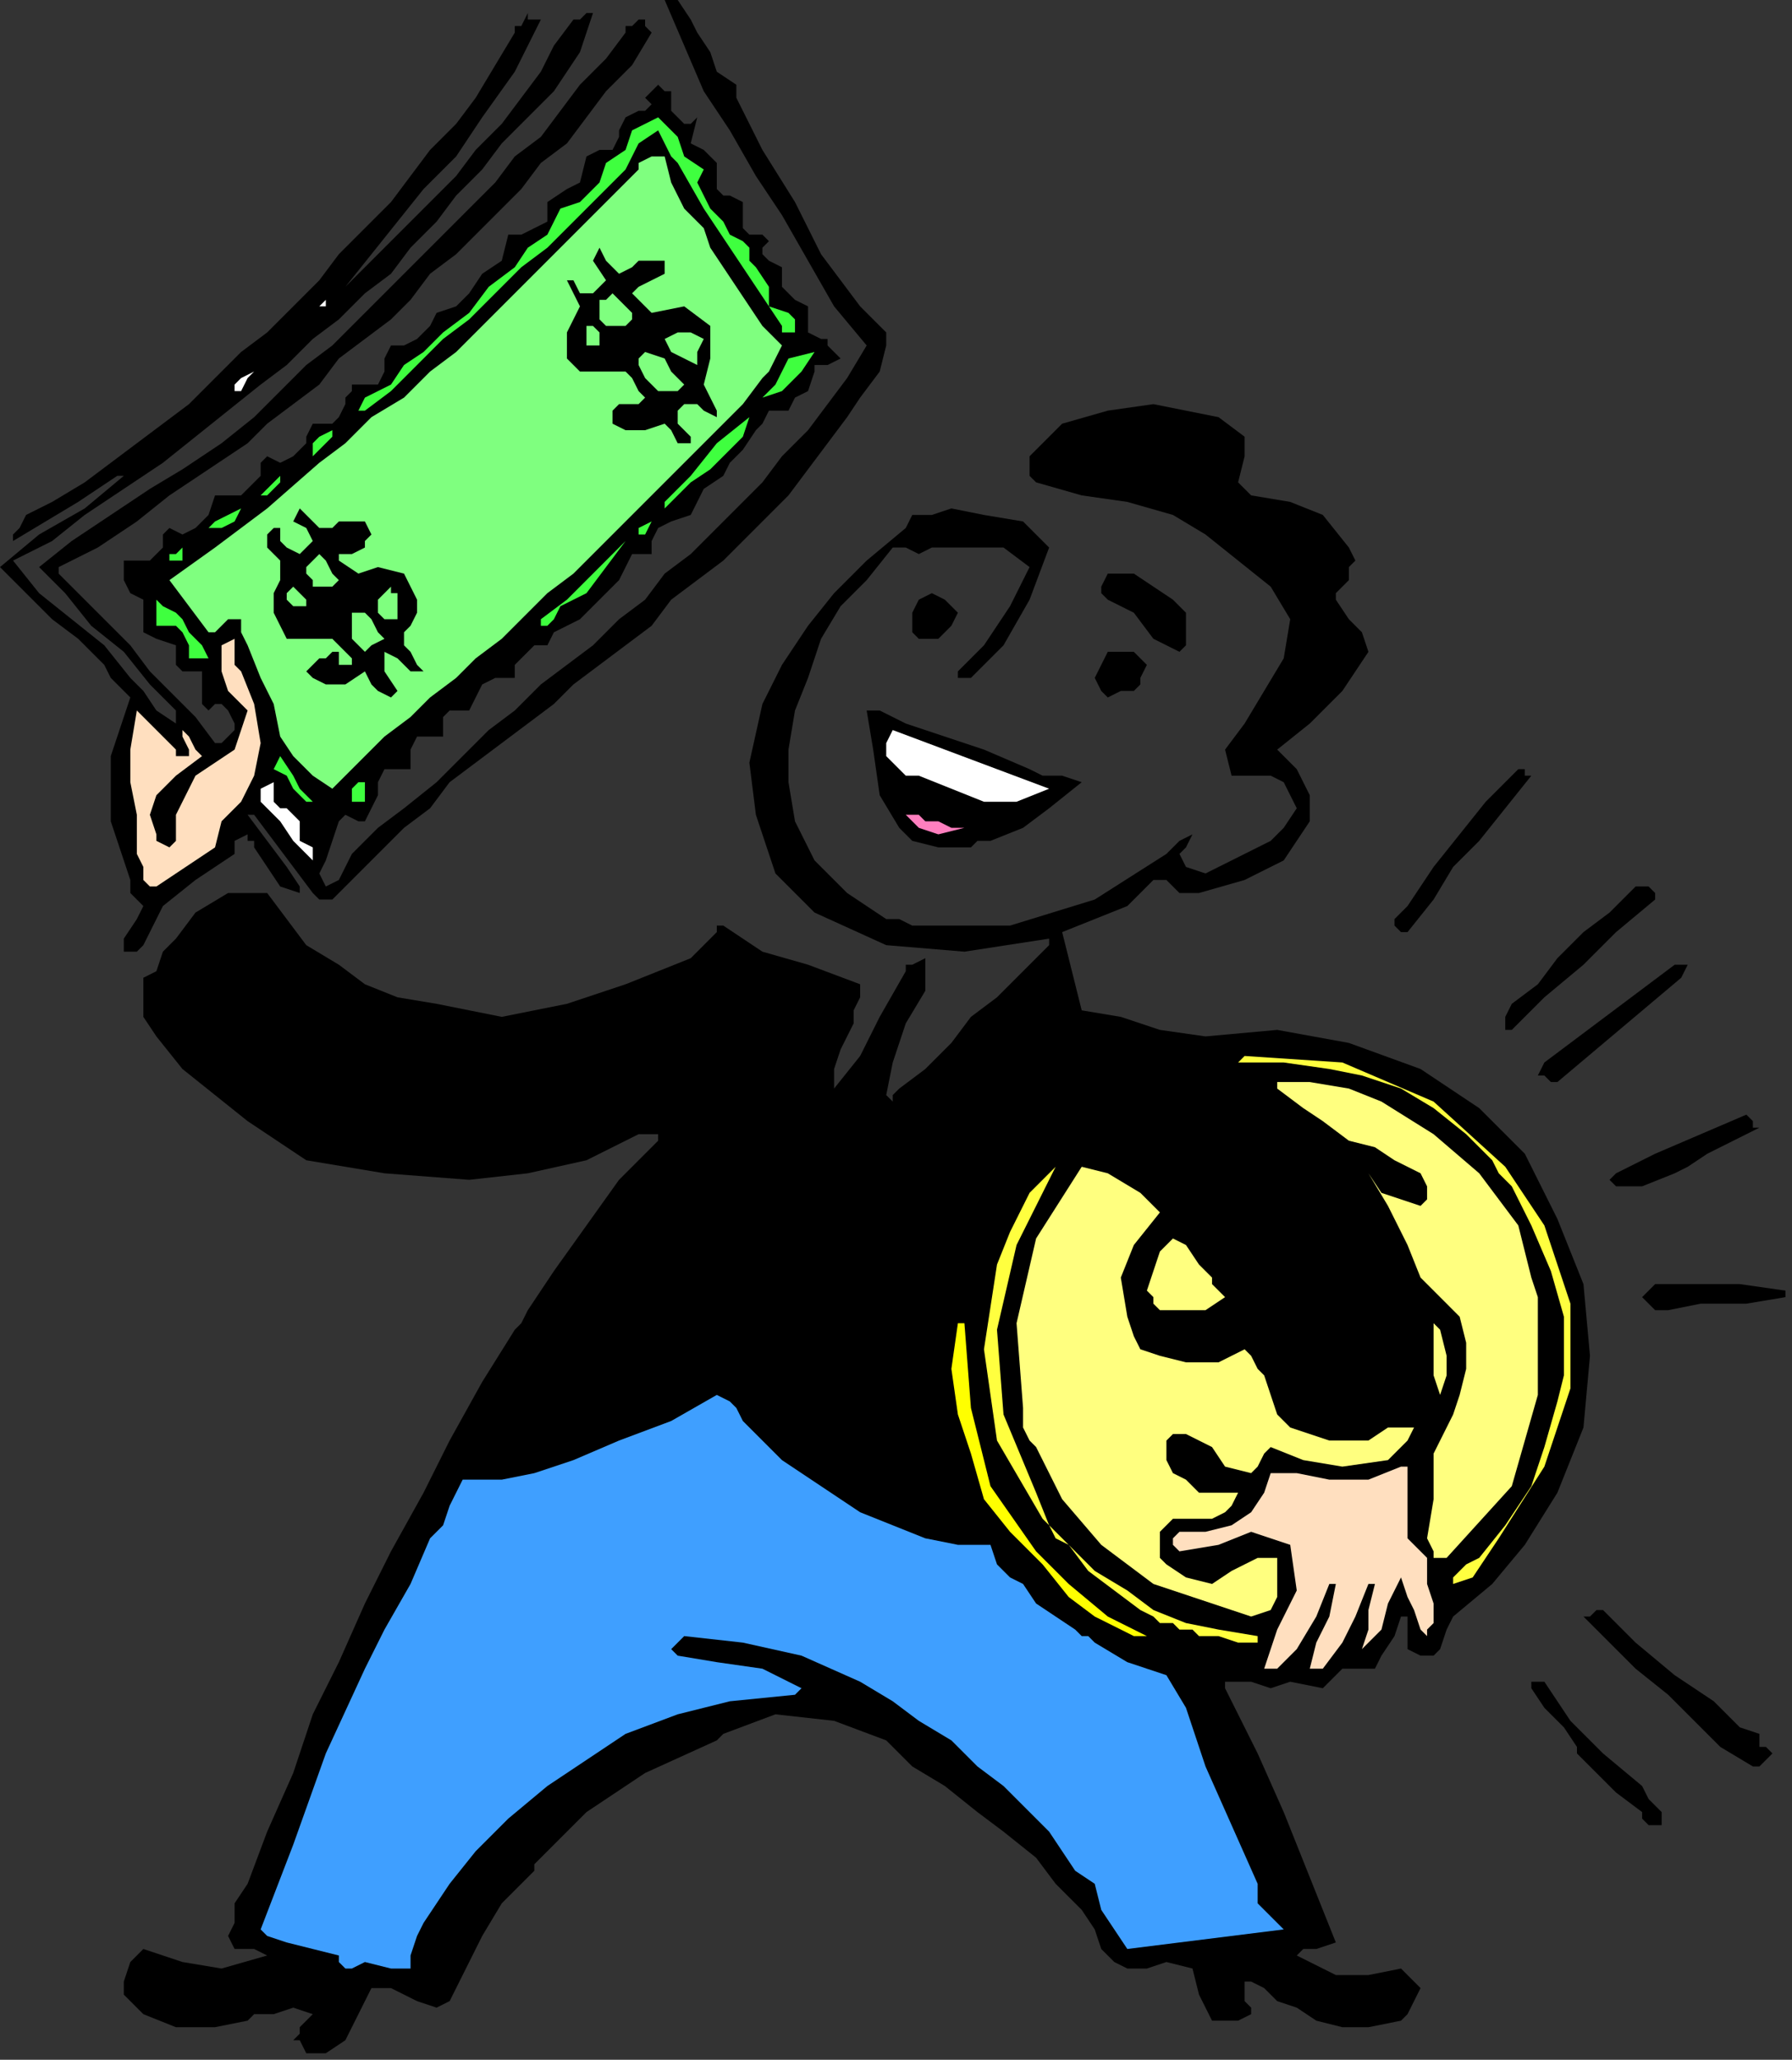 <?xml version="1.0" encoding="UTF-8" standalone="no"?>
<svg
   xmlns:dc="http://purl.org/dc/elements/1.1/"
   xmlns:cc="http://creativecommons.org/ns#"
   xmlns:rdf="http://www.w3.org/1999/02/22-rdf-syntax-ns#"
   xmlns:svg="http://www.w3.org/2000/svg"
   xmlns="http://www.w3.org/2000/svg"
   xmlns:sodipodi="http://sodipodi.sourceforge.net/DTD/sodipodi-0.dtd"
   xmlns:inkscape="http://www.inkscape.org/namespaces/inkscape"
   version="1.0"
   width="46.567mm"
   height="53.509mm"
   id="svg107"
   sodipodi:docname="PESSG143.WMF">
  <rect width="100%" height="100%" fill="#333333" stroke="none"/>
  <sodipodi:namedview
     pagecolor="#ffffff"
     bordercolor="#666666"
     borderopacity="1"
     objecttolerance="10"
     gridtolerance="10"
     guidetolerance="10"
     inkscape:pageopacity="0"
     inkscape:pageshadow="2"
     inkscape:window-width="640"
     inkscape:window-height="480"
     id="namedview109" />
  <defs
     id="defs3">
    <pattern
       id="WMFhbasepattern"
       patternUnits="userSpaceOnUse"
       width="6"
       height="6"
       x="0"
       y="0" />
  </defs>
  <path
     style="fill:#000000;fill-rule:evenodd;fill-opacity:1;stroke:none;"
     d="  M 68.48,3.2   L 69.76,5.12   L 70.4,7.04   L 72.32,8.32   L 72.32,8.32   L 72.32,9.6   L 74.88,14.72   L 78.08,19.84   L 80.64,24.96   L 84.48,30.08   L 84.48,30.08   L 85.76,31.36   L 87.04,32.64   L 87.04,33.92   L 87.04,33.92   L 86.4,36.48   L 84.48,39.04   L 83.2,40.96   L 83.2,40.96   L 81.28,43.52   L 79.36,46.08   L 77.44,48.64   L 75.52,50.56   L 72.96,53.12   L 71.04,55.04   L 68.48,56.96   L 65.92,58.88   L 64,61.44   L 61.44,63.36   L 58.88,65.28   L 56.32,67.2   L 54.4,69.12   L 51.84,71.04   L 49.28,72.96   L 46.72,74.88   L 44.16,76.8   L 42.24,79.36   L 39.68,81.28   L 37.76,83.2   L 35.2,85.76   L 33.28,87.68   L 33.28,87.68   L 32.64,88.32   L 31.36,88.32   L 30.72,87.68   L 30.72,87.68   L 28.8,85.12   L 26.88,82.56   L 24.96,80   L 24.96,80   L 24.96,80   L 24.32,80   L 24.32,80   L 24.32,80   L 26.24,82.56   L 28.16,85.12   L 29.44,87.04   L 29.44,87.04   L 29.44,87.68   L 27.52,87.04   L 26.24,85.12   L 24.96,83.2   L 24.96,83.2   L 24.96,82.56   L 24.32,82.56   L 24.32,81.92   L 24.32,81.92   L 23.04,82.56   L 23.04,83.2   L 23.04,83.84   L 23.04,83.84   L 19.2,86.4   L 16,88.96   L 14.08,92.8   L 14.08,92.8   L 13.44,93.44   L 12.8,93.44   L 12.16,93.44   L 12.16,93.44   L 12.16,92.16   L 13.44,90.24   L 14.08,88.96   L 14.08,88.96   L 13.44,88.32   L 12.8,87.68   L 12.8,86.4   L 12.8,86.4   L 10.88,80.64   L 10.88,74.24   L 12.8,68.48   L 12.8,68.48   L 12.16,67.84   L 10.88,66.56   L 10.24,65.28   L 10.24,65.28   L 7.68,62.72   L 5.12,60.8   L 2.56,58.24   L 0,55.68   L 0,55.68   L 3.84,52.48   L 8.32,49.92   L 12.16,46.72   L 12.16,46.72   L 11.52,46.72   L 7.68,49.28   L 4.48,51.2   L 1.28,53.12   L 1.28,53.12   L 1.28,52.48   L 1.92,51.84   L 2.56,50.56   L 2.56,50.56   L 5.12,49.28   L 8.32,47.36   L 10.88,45.44   L 13.44,43.52   L 16,41.6   L 18.56,39.68   L 21.12,37.12   L 23.68,34.56   L 26.24,32.64   L 28.8,30.08   L 31.36,27.52   L 33.28,24.96   L 35.84,22.4   L 38.4,19.84   L 40.32,17.28   L 42.24,14.72   L 44.8,12.16   L 44.8,12.16   L 46.72,9.6   L 48.64,6.4   L 50.56,3.2   L 50.56,3.2   L 50.56,2.56   L 51.2,2.56   L 51.84,1.28   L 51.84,1.28   L 51.84,1.92   L 52.48,1.92   L 53.12,1.92   L 53.12,1.92   L 50.56,7.04   L 47.36,11.52   L 44.8,15.36   L 44.8,15.36   L 41.6,18.56   L 39.04,21.76   L 36.48,24.96   L 33.92,28.16   L 33.92,28.16   L 33.92,28.16   L 35.84,26.24   L 38.4,23.68   L 40.32,21.76   L 42.88,19.2   L 44.8,17.28   L 46.72,14.72   L 49.28,12.16   L 51.2,9.6   L 53.12,7.04   L 54.4,4.48   L 56.32,1.92   L 56.32,1.92   L 56.96,1.92   L 57.6,1.28   L 58.24,1.28   L 58.24,1.28   L 56.96,5.12   L 54.4,8.96   L 51.84,11.52   L 51.84,11.52   L 49.28,14.08   L 47.36,16.64   L 44.8,19.2   L 42.88,21.76   L 40.32,24.32   L 38.4,26.88   L 35.84,28.8   L 33.28,31.36   L 30.72,33.28   L 28.16,35.84   L 25.6,37.76   L 25.6,37.76   L 22.4,40.32   L 19.2,42.88   L 16,45.44   L 12.16,48   L 12.16,48   L 8.32,50.56   L 5.12,53.12   L 1.28,55.04   L 1.28,55.04   L 3.84,58.24   L 7.04,60.8   L 10.24,63.36   L 12.8,66.56   L 12.8,66.56   L 14.08,67.84   L 15.36,69.76   L 17.28,71.04   L 17.28,71.04   L 17.28,69.76   L 14.72,67.2   L 12.16,64   L 8.96,61.44   L 6.4,58.24   L 3.84,55.68   L 3.84,55.68   L 7.04,53.12   L 10.88,50.56   L 14.72,48   L 17.92,46.08   L 21.76,43.52   L 24.96,40.96   L 28.16,37.76   L 28.16,37.76   L 30.08,35.84   L 32.64,33.92   L 35.2,31.36   L 37.12,29.44   L 39.68,26.88   L 41.6,24.96   L 44.16,22.4   L 46.08,20.48   L 48.64,17.92   L 50.56,15.36   L 53.12,13.44   L 55.04,10.88   L 56.96,8.32   L 59.52,5.76   L 61.44,3.2   L 61.44,3.2   L 61.44,2.56   L 62.08,2.56   L 62.72,1.92   L 62.72,1.92   L 63.36,1.92   L 63.36,2.56   L 64,3.2   L 64,3.2   L 62.08,6.4   L 59.52,8.96   L 57.6,11.52   L 57.6,11.52   L 55.68,14.08   L 53.12,16   L 51.2,18.56   L 49.28,20.48   L 46.72,23.04   L 44.8,24.96   L 42.24,26.88   L 40.32,29.44   L 38.4,31.36   L 35.84,33.28   L 33.28,35.2   L 31.36,37.76   L 28.8,39.68   L 26.24,41.6   L 24.32,43.52   L 24.32,43.52   L 20.48,46.08   L 16.64,48.64   L 13.44,51.2   L 9.6,53.76   L 5.76,55.68   L 5.76,55.68   L 5.76,56.32   L 8.32,58.88   L 10.24,60.8   L 12.8,63.36   L 14.72,65.92   L 16.64,67.84   L 19.2,70.4   L 21.12,72.96   L 21.12,72.96   L 21.76,72.96   L 22.4,72.32   L 23.04,71.68   L 23.04,71.68   L 23.04,71.04   L 22.4,69.76   L 21.76,69.12   L 21.76,69.12   L 21.12,69.12   L 20.48,69.76   L 19.84,69.12   L 19.84,69.12   L 19.84,68.48   L 19.84,67.2   L 19.84,65.92   L 19.84,65.92   L 17.92,65.92   L 17.28,65.28   L 17.28,63.36   L 17.28,63.36   L 15.36,62.72   L 14.08,62.08   L 14.08,60.8   L 14.08,60.8   L 14.08,60.16   L 14.08,59.52   L 14.08,58.88   L 14.08,58.88   L 12.8,58.24   L 12.16,56.96   L 12.16,55.04   L 12.16,55.04   L 13.44,55.04   L 14.72,55.04   L 16,53.76   L 16,53.76   L 16,53.12   L 16,52.48   L 16.64,51.84   L 16.64,51.84   L 17.92,52.48   L 19.2,51.84   L 20.48,50.56   L 20.48,50.56   L 21.12,48.64   L 23.68,48.64   L 25.6,46.72   L 25.6,46.72   L 25.6,46.08   L 25.6,45.44   L 26.24,44.8   L 26.24,44.8   L 27.52,45.44   L 28.8,44.8   L 30.08,43.52   L 30.08,43.52   L 30.08,42.88   L 30.72,41.6   L 31.36,41.6   L 31.36,41.6   L 32.64,41.6   L 33.28,40.96   L 33.92,39.68   L 33.92,39.68   L 33.92,39.04   L 34.56,38.4   L 34.56,37.76   L 34.56,37.76   L 35.84,37.76   L 37.12,37.76   L 37.76,36.48   L 37.76,36.48   L 37.76,35.84   L 37.76,35.2   L 38.4,33.92   L 38.4,33.92   L 39.68,33.92   L 40.96,33.28   L 42.24,32   L 42.24,32   L 42.88,30.72   L 44.8,30.08   L 46.08,28.8   L 46.08,28.8   L 47.36,26.88   L 49.28,25.6   L 49.92,23.04   L 49.92,23.04   L 51.2,23.04   L 52.48,22.4   L 53.76,21.76   L 53.76,21.76   L 53.76,19.84   L 55.68,18.56   L 56.96,17.92   L 57.6,15.36   L 57.6,15.36   L 58.88,14.72   L 60.16,14.72   L 60.8,13.44   L 60.8,13.44   L 60.8,12.8   L 61.44,11.52   L 62.72,10.88   L 62.72,10.88   L 62.72,10.88   L 63.36,10.88   L 64,10.24   L 64,10.24   L 63.36,9.6   L 64,8.96   L 64.64,8.32   L 64.64,8.32   L 65.28,8.96   L 65.28,8.96   L 65.92,8.96   L 65.92,8.96   L 65.92,10.24   L 65.92,10.88   L 66.56,11.52   L 66.56,11.52   L 67.2,12.16   L 67.84,12.16   L 68.48,11.52   L 68.48,11.52   L 67.84,14.08   L 69.12,14.72   L 70.4,16   L 70.4,17.28   L 70.4,17.28   L 70.4,18.56   L 71.04,19.2   L 71.68,19.2   L 71.68,19.2   L 72.96,19.84   L 72.96,21.12   L 72.96,22.4   L 72.96,22.4   L 73.6,23.04   L 74.88,23.04   L 75.52,23.68   L 75.52,23.68   L 74.88,24.32   L 74.88,24.96   L 75.52,25.6   L 75.52,25.6   L 76.8,26.24   L 76.8,27.52   L 76.8,28.16   L 76.8,28.16   L 78.08,29.44   L 79.36,30.08   L 79.36,32   L 79.36,32   L 79.36,32.64   L 80.64,33.28   L 81.28,33.28   L 81.28,33.28   L 81.28,33.92   L 81.92,34.56   L 82.56,35.2   L 82.56,35.2   L 81.28,35.84   L 80,35.84   L 80,36.48   L 80,36.48   L 79.36,38.4   L 78.08,39.04   L 77.44,40.32   L 77.44,40.32   L 75.52,40.32   L 74.88,41.6   L 74.24,42.24   L 74.24,42.24   L 72.96,44.16   L 71.68,45.44   L 71.04,46.72   L 71.04,46.72   L 69.12,48   L 68.48,49.28   L 67.84,50.56   L 67.84,50.56   L 65.92,51.2   L 64.64,51.84   L 64,53.12   L 64,53.12   L 64,54.4   L 62.72,54.4   L 62.08,54.4   L 62.08,54.4   L 60.8,56.96   L 58.88,58.88   L 56.96,60.8   L 56.96,60.8   L 55.68,61.44   L 54.4,62.08   L 53.76,63.36   L 53.76,63.36   L 52.48,63.36   L 51.84,64   L 51.2,64.64   L 51.2,64.64   L 50.56,65.28   L 50.56,66.56   L 49.92,66.56   L 49.92,66.56   L 48.64,66.56   L 47.36,67.2   L 46.72,68.48   L 46.72,68.48   L 46.08,69.76   L 44.16,69.76   L 43.52,70.4   L 43.52,70.4   L 43.52,71.68   L 43.52,72.32   L 43.52,72.32   L 43.52,72.32   L 42.24,72.32   L 41.6,72.32   L 40.96,72.32   L 40.96,72.32   L 40.32,73.6   L 40.32,74.88   L 40.32,75.52   L 40.32,75.52   L 39.04,75.52   L 37.76,75.52   L 37.12,76.8   L 37.12,76.8   L 37.12,78.08   L 36.48,79.36   L 35.84,80.64   L 35.84,80.64   L 35.2,80.64   L 33.92,80   L 33.28,80.64   L 33.28,80.64   L 32.64,82.56   L 32,84.48   L 31.36,85.76   L 31.36,85.76   L 32,87.04   L 33.28,86.4   L 33.92,85.12   L 34.56,83.84   L 34.56,83.84   L 37.12,81.28   L 39.68,79.36   L 42.88,76.8   L 45.44,74.24   L 48,71.68   L 48,71.68   L 50.56,69.76   L 53.12,67.2   L 55.68,65.28   L 58.24,63.36   L 60.8,60.8   L 63.36,58.88   L 65.28,56.32   L 67.84,54.4   L 70.4,51.84   L 72.32,49.92   L 74.88,47.36   L 76.8,44.8   L 79.36,42.24   L 81.28,39.68   L 83.2,37.12   L 85.12,33.92   L 85.12,33.92   L 81.92,30.08   L 79.36,25.6   L 76.8,21.12   L 76.8,21.12   L 74.24,17.28   L 71.68,12.8   L 69.12,8.96   L 67.2,4.48   L 65.28,0   L 65.28,0   L 66.56,0   L 67.84,1.92   L 68.48,3.2  z "
     id="path5" />
  <path
     style="fill:#3fff3f;fill-rule:evenodd;fill-opacity:1;stroke:none;"
     d="  M 69.12,16.64   L 68.48,17.92   L 69.12,19.2   L 69.76,20.48   L 69.76,20.48   L 71.04,21.76   L 71.68,23.04   L 72.96,23.68   L 72.96,23.68   L 73.6,24.32   L 73.6,25.6   L 74.24,26.24   L 74.24,26.24   L 75.52,28.16   L 75.52,30.08   L 77.44,30.72   L 77.44,30.72   L 78.08,31.36   L 78.08,32   L 78.08,32.64   L 78.08,32.64   L 77.44,32.64   L 76.8,32.64   L 76.8,32   L 76.8,32   L 74.24,28.16   L 71.68,24.32   L 69.12,20.48   L 66.56,16   L 66.56,16   L 65.92,15.36   L 65.28,14.08   L 64.64,12.8   L 64.64,12.8   L 62.72,14.08   L 62.08,15.36   L 61.44,16.64   L 61.44,16.64   L 58.88,19.2   L 56.32,21.76   L 53.76,24.32   L 51.2,26.24   L 48.64,28.8   L 46.08,31.36   L 43.52,33.28   L 40.96,35.84   L 38.4,38.4   L 35.84,40.32   L 35.84,40.32   L 35.2,40.32   L 35.84,39.04   L 37.12,38.4   L 38.4,37.76   L 38.4,37.76   L 39.68,35.84   L 41.6,34.56   L 43.52,32.64   L 43.52,32.64   L 46.08,30.72   L 48,28.16   L 50.56,26.24   L 50.56,26.24   L 51.84,24.32   L 53.76,23.04   L 55.04,20.48   L 55.04,20.48   L 56.96,19.84   L 58.88,17.92   L 59.52,16   L 59.52,16   L 61.44,14.72   L 62.08,12.8   L 64.64,11.52   L 64.64,11.52   L 66.56,13.44   L 67.2,15.36   L 69.12,16.64  z "
     id="path7" />
  <path
     style="fill:#7fff7f;fill-rule:evenodd;fill-opacity:1;stroke:none;"
     d="  M 65.28,15.36   L 65.92,17.92   L 67.2,20.48   L 69.12,22.4   L 69.12,22.4   L 69.76,24.32   L 71.04,26.24   L 72.32,28.16   L 72.32,28.16   L 73.6,30.08   L 74.88,32   L 76.8,33.92   L 76.8,33.92   L 76.16,35.2   L 75.52,36.48   L 74.88,37.12   L 74.88,37.12   L 72.96,39.68   L 71.04,41.6   L 69.12,43.52   L 66.56,46.08   L 64.64,48   L 62.72,49.92   L 60.16,52.48   L 58.24,54.4   L 56.32,56.32   L 53.76,58.24   L 51.84,60.16   L 49.28,62.72   L 46.72,64.64   L 44.8,66.56   L 42.24,68.48   L 40.32,70.4   L 37.76,72.32   L 35.84,74.24   L 35.84,74.24   L 34.56,75.52   L 33.28,76.8   L 32.64,77.44   L 32.64,77.44   L 30.72,76.16   L 28.8,74.24   L 27.52,72.32   L 27.52,72.32   L 26.88,69.12   L 25.6,66.56   L 24.32,63.36   L 24.32,63.36   L 23.68,62.08   L 23.68,60.8   L 22.4,60.8   L 22.4,60.8   L 21.76,61.44   L 21.12,62.08   L 20.48,62.08   L 20.48,62.08   L 16.64,56.96   L 21.12,53.76   L 26.24,49.92   L 31.36,45.44   L 31.36,45.44   L 33.92,43.52   L 36.48,40.96   L 39.68,39.04   L 42.24,36.48   L 44.8,34.56   L 47.36,32   L 49.92,29.44   L 52.48,26.88   L 55.04,24.32   L 57.6,21.76   L 60.16,19.2   L 62.72,16.64   L 62.72,16.64   L 62.72,16   L 64,15.36   L 65.28,15.36  z "
     id="path9" />
  <path
     style="fill:#000000;fill-rule:evenodd;fill-opacity:1;stroke:none;"
     d="  M 62.08,26.24   L 62.72,25.6   L 64,25.6   L 65.28,25.6   L 65.28,25.6   L 65.28,26.24   L 65.28,26.88   L 65.28,26.88   L 65.28,26.88   L 64,27.52   L 62.72,28.16   L 62.08,28.8   L 62.08,28.8   L 64,30.72   L 67.2,30.08   L 69.76,32   L 69.76,32   L 69.76,35.2   L 69.12,37.76   L 70.4,40.32   L 70.4,40.32   L 70.4,40.32   L 70.4,40.96   L 70.4,40.96   L 70.4,40.96   L 69.12,40.32   L 68.48,39.68   L 67.2,39.68   L 67.2,39.68   L 66.56,40.32   L 66.56,40.96   L 66.56,41.6   L 66.56,41.6   L 67.2,42.24   L 67.84,42.88   L 67.84,43.52   L 67.84,43.52   L 66.56,43.52   L 65.92,42.24   L 65.28,41.6   L 65.28,41.6   L 63.36,42.24   L 61.44,42.24   L 60.16,41.6   L 60.16,41.6   L 60.16,40.96   L 60.16,40.32   L 60.8,39.68   L 60.8,39.68   L 61.44,39.68   L 62.72,39.68   L 63.36,39.04   L 63.36,39.04   L 62.72,38.4   L 62.08,37.12   L 61.44,36.48   L 61.44,36.48   L 59.52,36.48   L 56.96,36.48   L 55.68,35.2   L 55.68,35.2   L 55.68,32.64   L 56.96,30.08   L 55.68,27.52   L 55.68,27.52   L 56.32,27.52   L 56.96,28.8   L 58.24,28.8   L 58.24,28.8   L 59.52,27.52   L 58.24,25.6   L 58.88,24.32   L 58.88,24.32   L 59.52,25.6   L 60.8,26.88   L 62.08,26.24  z "
     id="path11" />
  <path
     style="fill:#ffffff;fill-rule:evenodd;fill-opacity:1;stroke:none;"
     d="  M 31.36,30.08   L 31.36,30.08   L 32,29.44   L 32.64,28.8   L 32.64,28.8   L 32,29.44   L 32,30.08   L 31.36,30.08  z "
     id="path13" />
  <path
     style="fill:#7fff7f;fill-rule:evenodd;fill-opacity:1;stroke:none;"
     d="  M 62.08,30.72   L 62.08,31.36   L 61.44,32   L 60.8,32   L 60.8,32   L 59.52,32   L 58.88,31.36   L 58.88,30.08   L 58.88,30.08   L 58.88,29.44   L 59.52,29.44   L 60.16,28.8   L 60.16,28.8   L 60.8,29.44   L 61.44,30.08   L 62.08,30.72  z "
     id="path15" />
  <path
     style="fill:#7fff7f;fill-rule:evenodd;fill-opacity:1;stroke:none;"
     d="  M 58.88,32.64   L 58.88,33.28   L 58.88,33.92   L 58.24,33.92   L 58.24,33.92   L 57.6,33.92   L 57.6,33.28   L 57.6,32.64   L 57.6,32.64   L 57.6,32   L 58.24,32   L 58.88,32.64  z "
     id="path17" />
  <path
     style="fill:#7fff7f;fill-rule:evenodd;fill-opacity:1;stroke:none;"
     d="  M 69.12,33.28   L 68.48,34.56   L 68.48,35.2   L 68.48,35.84   L 68.48,35.84   L 67.2,35.2   L 65.92,34.56   L 65.28,33.28   L 65.28,33.28   L 66.56,32.64   L 67.84,32.64   L 69.12,33.28  z "
     id="path19" />
  <path
     style="fill:#3fff3f;fill-rule:evenodd;fill-opacity:1;stroke:none;"
     d="  M 80,34.56   L 78.72,36.48   L 76.8,38.4   L 74.88,39.04   L 74.88,39.04   L 76.16,37.76   L 77.44,35.2   L 80,34.56  z "
     id="path21" />
  <path
     style="fill:#7fff7f;fill-rule:evenodd;fill-opacity:1;stroke:none;"
     d="  M 67.2,37.76   L 66.56,38.4   L 66.56,38.4   L 65.92,38.4   L 65.92,38.4   L 64.64,38.4   L 63.36,37.12   L 62.72,35.84   L 62.72,35.84   L 62.72,35.2   L 62.72,35.2   L 63.36,34.56   L 63.36,34.56   L 65.28,35.2   L 65.92,36.48   L 67.2,37.76  z "
     id="path23" />
  <path
     style="fill:#ffffff;fill-rule:evenodd;fill-opacity:1;stroke:none;"
     d="  M 24.96,36.48   L 24.32,37.12   L 23.68,38.4   L 23.04,38.4   L 23.04,38.4   L 23.04,37.76   L 23.68,37.12   L 24.96,36.48  z "
     id="path25" />
  <path
     style="fill:#000000;fill-rule:evenodd;fill-opacity:1;stroke:none;"
     d="  M 122.24,42.88   L 122.24,44.8   L 121.6,47.36   L 122.88,48.64   L 122.88,48.64   L 126.72,49.28   L 129.92,50.56   L 132.48,53.76   L 132.48,53.76   L 133.12,55.04   L 132.48,55.68   L 132.48,56.96   L 132.48,56.96   L 131.84,57.6   L 131.2,58.24   L 131.2,58.88   L 131.2,58.88   L 132.48,60.8   L 133.76,62.08   L 134.4,64   L 134.4,64   L 131.84,67.84   L 128.64,71.04   L 125.44,73.6   L 125.44,73.6   L 127.36,75.52   L 128.64,78.08   L 128.64,80.64   L 128.64,80.64   L 126.08,84.48   L 122.24,86.4   L 117.76,87.68   L 117.76,87.68   L 115.84,87.68   L 114.56,86.4   L 113.28,86.4   L 113.28,86.4   L 110.72,88.96   L 107.52,90.24   L 104.32,91.52   L 104.32,91.52   L 104.96,94.08   L 105.6,96.64   L 106.24,99.2   L 106.24,99.2   L 110.08,99.84   L 113.92,101.12   L 118.4,101.76   L 118.4,101.76   L 125.44,101.12   L 132.48,102.4   L 139.52,104.96   L 145.28,108.8   L 149.76,113.28   L 149.76,113.28   L 152.96,119.68   L 155.52,126.08   L 156.16,133.12   L 155.52,140.16   L 152.96,146.56   L 152.96,146.56   L 149.76,151.68   L 146.56,155.52   L 142.72,158.72   L 142.72,158.72   L 142.08,160   L 141.44,161.92   L 140.8,162.56   L 140.8,162.56   L 139.52,162.56   L 138.24,161.92   L 138.24,160.64   L 138.24,160.64   L 138.24,160   L 138.24,159.36   L 138.24,158.72   L 138.24,158.72   L 137.6,158.72   L 136.96,160.64   L 135.68,162.56   L 135.04,163.84   L 135.04,163.84   L 131.84,163.84   L 129.92,165.76   L 126.72,165.12   L 126.72,165.12   L 124.8,165.76   L 122.88,165.12   L 120.32,165.12   L 120.32,165.12   L 120.32,165.76   L 123.52,172.16   L 126.08,177.92   L 128.64,184.32   L 131.2,190.72   L 131.2,190.72   L 129.28,191.36   L 128,191.36   L 127.36,192   L 127.36,192   L 131.2,193.92   L 134.4,193.92   L 137.6,193.28   L 139.52,195.2   L 139.52,195.2   L 138.88,196.48   L 138.24,197.76   L 137.6,198.4   L 137.6,198.4   L 134.4,199.04   L 131.84,199.04   L 129.28,198.4   L 129.28,198.4   L 127.36,197.12   L 125.44,196.48   L 124.16,195.2   L 124.16,195.2   L 122.88,194.56   L 122.24,194.56   L 122.24,195.2   L 122.24,195.2   L 122.24,196.48   L 122.88,197.12   L 122.88,197.76   L 122.88,197.76   L 121.6,198.4   L 120.32,198.4   L 119.04,198.4   L 119.04,198.4   L 117.76,195.84   L 117.12,193.28   L 114.56,192.64   L 114.56,192.64   L 112.64,193.28   L 110.72,193.28   L 109.44,192.64   L 109.44,192.64   L 108.16,191.36   L 107.52,189.44   L 106.24,187.52   L 106.24,187.52   L 103.68,184.96   L 101.76,182.4   L 98.56,179.84   L 96,177.92   L 92.8,175.36   L 89.6,173.44   L 87.04,170.88   L 87.04,170.88   L 81.92,168.96   L 76.16,168.32   L 71.04,170.24   L 71.04,170.24   L 70.4,170.88   L 63.36,174.08   L 57.6,177.92   L 52.48,183.04   L 52.48,183.04   L 52.48,183.68   L 49.28,186.88   L 47.36,190.08   L 45.44,193.92   L 45.44,193.92   L 44.8,195.2   L 44.16,196.48   L 42.88,197.12   L 42.88,197.12   L 40.96,196.48   L 38.4,195.2   L 36.48,195.2   L 36.48,195.2   L 35.2,197.76   L 33.92,200.32   L 32,201.6   L 32,201.6   L 30.72,201.6   L 30.08,201.6   L 29.44,200.32   L 29.44,200.32   L 28.8,200.32   L 29.44,199.68   L 29.44,199.04   L 29.44,199.04   L 30.72,197.76   L 28.8,197.12   L 26.88,197.76   L 24.96,197.76   L 24.96,197.76   L 24.32,198.4   L 21.12,199.04   L 17.28,199.04   L 14.08,197.76   L 14.08,197.76   L 12.16,195.84   L 12.16,194.56   L 12.8,192.64   L 14.08,191.36   L 14.08,191.36   L 17.92,192.64   L 21.76,193.28   L 26.24,192   L 26.24,192   L 24.96,191.36   L 23.04,191.36   L 22.4,190.08   L 22.4,190.08   L 23.04,188.8   L 23.04,186.88   L 24.32,184.96   L 24.32,184.96   L 26.24,179.84   L 28.8,174.08   L 30.72,168.32   L 33.28,163.2   L 35.84,157.44   L 38.4,152.32   L 41.6,146.56   L 44.16,141.44   L 47.36,135.68   L 50.56,130.56   L 50.56,130.56   L 51.2,129.92   L 51.2,129.92   L 51.84,128.64   L 51.84,128.64   L 54.4,124.8   L 57.6,120.32   L 60.8,115.84   L 64.64,112   L 64.64,112   L 64.64,111.36   L 62.72,111.36   L 57.6,113.92   L 51.84,115.2   L 46.08,115.84   L 46.08,115.84   L 37.76,115.2   L 30.08,113.92   L 24.32,110.08   L 24.32,110.08   L 21.12,107.52   L 17.92,104.96   L 15.36,101.76   L 15.36,101.76   L 14.08,99.84   L 14.08,97.92   L 14.08,96   L 14.08,96   L 15.36,95.36   L 16,93.44   L 17.28,92.16   L 17.28,92.16   L 19.2,89.6   L 22.4,87.68   L 26.24,87.68   L 26.24,87.68   L 28.16,90.24   L 30.08,92.8   L 33.28,94.72   L 35.84,96.64   L 39.04,97.92   L 42.88,98.56   L 42.88,98.56   L 49.28,99.84   L 55.68,98.56   L 61.44,96.64   L 61.44,96.64   L 64.64,95.36   L 67.84,94.08   L 70.4,91.52   L 70.4,91.52   L 70.4,91.52   L 70.4,90.88   L 71.04,90.88   L 71.04,90.88   L 74.88,93.44   L 79.36,94.72   L 84.48,96.64   L 84.48,96.64   L 84.48,97.92   L 83.84,99.2   L 83.84,100.48   L 83.84,100.48   L 82.56,103.04   L 81.92,104.96   L 81.92,106.88   L 81.92,106.88   L 84.48,103.68   L 86.4,99.84   L 88.96,95.36   L 88.96,95.36   L 88.96,94.72   L 89.6,94.72   L 90.88,94.08   L 90.88,94.08   L 90.88,95.36   L 90.88,96   L 90.88,97.28   L 90.88,97.28   L 88.96,100.48   L 87.68,104.32   L 87.04,107.52   L 87.04,107.52   L 87.68,108.16   L 87.68,107.52   L 88.32,106.88   L 88.32,106.88   L 90.88,104.96   L 93.44,102.4   L 95.36,99.84   L 97.92,97.92   L 100.48,95.36   L 103.04,92.8   L 103.04,92.8   L 103.04,92.16   L 94.72,93.44   L 87.04,92.8   L 80,89.6   L 80,89.6   L 76.16,85.76   L 74.24,80   L 73.6,74.88   L 74.88,69.12   L 74.88,69.12   L 76.8,65.28   L 79.36,61.44   L 81.92,58.24   L 85.12,55.04   L 88.96,51.84   L 88.96,51.84   L 89.6,50.56   L 91.52,50.56   L 93.44,49.92   L 93.44,49.92   L 96.64,50.56   L 100.48,51.2   L 103.04,53.76   L 103.04,53.76   L 101.12,58.88   L 98.56,63.36   L 95.36,66.56   L 95.36,66.56   L 94.08,66.56   L 94.08,65.92   L 96.64,63.36   L 99.2,59.52   L 101.12,55.68   L 101.12,55.68   L 98.56,53.76   L 94.72,53.76   L 91.52,53.76   L 91.52,53.76   L 90.24,54.4   L 88.96,53.76   L 87.68,53.76   L 87.68,53.76   L 85.12,56.96   L 82.56,59.52   L 80.64,62.72   L 79.36,66.56   L 78.08,69.76   L 77.44,73.6   L 77.44,76.8   L 78.08,80.64   L 78.08,80.64   L 80,84.48   L 83.2,87.68   L 87.04,90.24   L 87.04,90.24   L 88.32,90.24   L 89.6,90.88   L 90.88,90.88   L 90.88,90.88   L 99.2,90.88   L 107.52,88.32   L 114.56,83.84   L 114.56,83.84   L 115.2,83.2   L 115.84,82.56   L 117.12,81.92   L 117.12,81.92   L 116.48,83.2   L 115.84,83.84   L 116.48,85.12   L 116.48,85.12   L 118.4,85.76   L 120.96,84.48   L 123.52,83.2   L 123.52,83.2   L 124.8,82.56   L 126.08,81.28   L 127.36,79.36   L 127.36,79.36   L 126.72,78.08   L 126.08,76.8   L 124.8,76.16   L 124.8,76.16   L 122.88,76.16   L 120.96,76.16   L 120.32,73.6   L 120.32,73.6   L 122.24,71.04   L 124.16,67.84   L 126.08,64.64   L 126.72,60.8   L 126.72,60.8   L 124.8,57.6   L 121.6,55.04   L 118.4,52.48   L 115.2,50.56   L 115.2,50.56   L 110.72,49.28   L 106.24,48.64   L 101.76,47.36   L 101.76,47.36   L 101.12,46.72   L 101.12,46.08   L 101.12,44.8   L 101.12,44.8   L 104.32,41.6   L 108.8,40.32   L 113.28,39.68   L 113.28,39.68   L 116.48,40.32   L 119.68,40.96   L 122.24,42.88  z "
     id="path27" />
  <path
     style="fill:#3fff3f;fill-rule:evenodd;fill-opacity:1;stroke:none;"
     d="  M 73.6,40.96   L 72.96,42.88   L 71.04,44.8   L 69.76,46.08   L 69.76,46.08   L 67.84,47.36   L 66.56,48.64   L 65.28,49.92   L 65.28,49.92   L 65.28,49.28   L 67.84,46.72   L 70.4,43.52   L 73.6,40.96  z "
     id="path29" />
  <path
     style="fill:#3fff3f;fill-rule:evenodd;fill-opacity:1;stroke:none;"
     d="  M 32.64,42.88   L 32,43.52   L 31.36,44.16   L 30.72,44.8   L 30.72,44.8   L 30.72,43.52   L 31.36,42.88   L 32.64,42.24   L 32.64,42.24   L 32.64,42.88   L 32.64,42.88   L 32.64,42.88  z "
     id="path31" />
  <path
     style="fill:#3fff3f;fill-rule:evenodd;fill-opacity:1;stroke:none;"
     d="  M 27.52,46.72   L 27.52,47.36   L 26.88,48   L 26.24,48.64   L 26.24,48.64   L 25.6,48.64   L 26.24,48   L 26.88,47.36   L 27.52,46.72  z "
     id="path33" />
  <path
     style="fill:#000000;fill-rule:evenodd;fill-opacity:1;stroke:none;"
     d="  M 32.64,51.84   L 33.28,51.2   L 34.56,51.2   L 35.84,51.2   L 35.84,51.2   L 36.48,52.48   L 35.84,53.12   L 35.84,53.76   L 35.84,53.76   L 34.56,54.4   L 33.28,54.4   L 33.28,55.04   L 33.28,55.04   L 35.2,56.32   L 37.12,55.68   L 39.68,56.32   L 39.68,56.32   L 40.32,57.6   L 40.96,58.88   L 40.96,60.16   L 40.96,60.16   L 40.32,61.44   L 39.68,62.08   L 39.68,63.36   L 39.68,63.36   L 40.32,64   L 40.96,65.28   L 41.6,65.92   L 41.6,65.92   L 40.32,65.92   L 39.04,64.64   L 37.76,64   L 37.76,64   L 37.76,65.92   L 39.04,67.84   L 38.4,68.48   L 38.4,68.48   L 37.12,67.84   L 36.48,67.2   L 35.84,65.92   L 35.84,65.92   L 33.92,67.2   L 32,67.2   L 30.72,66.56   L 30.72,66.56   L 30.08,65.92   L 30.72,65.28   L 31.36,64.64   L 31.36,64.64   L 32,64.64   L 32.64,64   L 33.28,64   L 33.28,64   L 33.28,64.64   L 33.28,65.28   L 33.92,65.28   L 33.92,65.28   L 34.56,65.28   L 34.56,65.28   L 34.56,64.64   L 34.56,64.64   L 32.64,62.72   L 30.72,62.72   L 28.16,62.72   L 26.88,60.16   L 26.88,60.16   L 26.88,58.24   L 27.52,56.96   L 27.52,55.04   L 27.52,55.04   L 26.88,54.4   L 26.24,53.76   L 26.24,52.48   L 26.24,52.48   L 26.24,52.48   L 26.88,51.84   L 27.52,51.84   L 27.52,51.84   L 27.52,53.12   L 28.16,53.76   L 29.44,54.4   L 29.44,54.4   L 29.44,54.4   L 30.08,53.76   L 30.72,53.12   L 30.72,53.12   L 30.08,51.84   L 28.8,51.2   L 29.44,49.92   L 29.44,49.92   L 30.08,50.56   L 31.36,51.84   L 32.64,51.84  z "
     id="path35" />
  <path
     style="fill:#3fff3f;fill-rule:evenodd;fill-opacity:1;stroke:none;"
     d="  M 23.68,49.92   L 23.04,51.2   L 21.76,51.84   L 21.12,51.84   L 21.12,51.84   L 20.48,51.84   L 21.12,51.2   L 22.4,50.56   L 23.68,49.92  z "
     id="path37" />
  <path
     style="fill:#3fff3f;fill-rule:evenodd;fill-opacity:1;stroke:none;"
     d="  M 64.64,50.56   L 64,51.2   L 63.36,52.48   L 62.72,52.48   L 62.72,52.48   L 62.72,51.84   L 64,51.2   L 64.64,50.56  z "
     id="path39" />
  <path
     style="fill:#3fff3f;fill-rule:evenodd;fill-opacity:1;stroke:none;"
     d="  M 61.44,53.12   L 59.52,55.68   L 57.6,58.24   L 55.04,59.52   L 55.04,59.52   L 54.4,60.8   L 53.76,61.44   L 53.76,61.44   L 53.76,61.44   L 53.12,61.44   L 53.12,60.8   L 55.68,58.88   L 58.88,55.68   L 61.44,53.12  z "
     id="path41" />
  <path
     style="fill:#3fff3f;fill-rule:evenodd;fill-opacity:1;stroke:none;"
     d="  M 17.92,53.76   L 17.92,55.04   L 17.28,55.04   L 16.64,55.04   L 16.64,55.04   L 16.64,54.4   L 17.28,54.4   L 17.92,53.76  z "
     id="path43" />
  <path
     style="fill:#7fff7f;fill-rule:evenodd;fill-opacity:1;stroke:none;"
     d="  M 33.28,56.96   L 32.64,57.6   L 32.64,57.6   L 32,57.6   L 32,57.6   L 30.72,57.6   L 30.72,56.96   L 30.08,56.32   L 30.08,56.32   L 30.08,55.68   L 30.72,55.04   L 31.36,54.4   L 31.36,54.4   L 32,55.04   L 32.64,56.32   L 33.28,56.96  z "
     id="path45" />
  <path
     style="fill:#000000;fill-rule:evenodd;fill-opacity:1;stroke:none;"
     d="  M 116.48,60.16   L 116.48,61.44   L 116.48,63.36   L 115.84,64   L 115.84,64   L 113.28,62.72   L 111.36,60.16   L 108.8,58.88   L 108.8,58.88   L 108.16,58.24   L 108.16,57.6   L 108.8,56.32   L 108.8,56.32   L 109.44,56.32   L 110.72,56.32   L 111.36,56.32   L 111.36,56.32   L 113.28,57.6   L 115.2,58.88   L 116.48,60.16  z "
     id="path47" />
  <path
     style="fill:#7fff7f;fill-rule:evenodd;fill-opacity:1;stroke:none;"
     d="  M 30.08,58.88   L 30.08,59.52   L 29.44,59.52   L 29.44,59.52   L 29.44,59.52   L 28.8,59.52   L 28.16,58.88   L 28.16,58.24   L 28.16,58.24   L 28.8,57.6   L 29.44,58.24   L 30.08,58.88  z "
     id="path49" />
  <path
     style="fill:#7fff7f;fill-rule:evenodd;fill-opacity:1;stroke:none;"
     d="  M 39.04,58.88   L 39.04,59.52   L 39.04,60.8   L 38.4,60.8   L 38.4,60.8   L 37.76,60.8   L 37.12,60.16   L 37.12,59.52   L 37.12,59.52   L 37.12,58.88   L 37.76,58.24   L 38.4,57.6   L 38.4,57.6   L 38.4,58.24   L 39.04,58.24   L 39.04,58.88  z "
     id="path51" />
  <path
     style="fill:#000000;fill-rule:evenodd;fill-opacity:1;stroke:none;"
     d="  M 94.08,60.16   L 93.44,61.44   L 92.16,62.72   L 90.88,62.72   L 90.88,62.72   L 90.24,62.72   L 89.6,62.08   L 89.6,61.44   L 89.6,61.44   L 89.6,60.16   L 90.24,58.88   L 91.52,58.24   L 91.52,58.24   L 92.8,58.88   L 93.44,59.52   L 94.08,60.16  z "
     id="path53" />
  <path
     style="fill:#3fff3f;fill-rule:evenodd;fill-opacity:1;stroke:none;"
     d="  M 17.92,60.8   L 18.56,62.08   L 19.84,63.36   L 20.48,64.64   L 20.48,64.64   L 19.84,64.64   L 18.56,64.64   L 18.56,64   L 18.56,64   L 18.56,63.36   L 17.92,62.08   L 17.28,61.44   L 17.28,61.44   L 15.36,61.44   L 15.36,58.88   L 16,59.52   L 17.28,60.16   L 17.92,60.8  z "
     id="path55" />
  <path
     style="fill:#7fff7f;fill-rule:evenodd;fill-opacity:1;stroke:none;"
     d="  M 37.76,62.72   L 36.48,63.36   L 35.84,64   L 35.2,63.36   L 35.2,63.36   L 34.56,62.72   L 34.56,61.44   L 34.56,60.16   L 34.56,60.16   L 34.56,60.16   L 35.2,60.16   L 35.84,60.16   L 35.84,60.16   L 36.48,60.8   L 37.12,62.08   L 37.76,62.72  z "
     id="path57" />
  <path
     style="fill:#ffdfbf;fill-rule:evenodd;fill-opacity:1;stroke:none;"
     d="  M 23.68,65.92   L 24.96,69.12   L 25.6,72.96   L 24.96,76.16   L 24.96,76.16   L 23.68,78.72   L 21.76,80.64   L 21.12,83.2   L 21.12,83.2   L 19.2,84.48   L 17.28,85.76   L 15.36,87.04   L 15.36,87.04   L 14.72,87.04   L 14.08,86.4   L 14.08,85.12   L 14.08,85.12   L 13.44,83.84   L 13.44,81.92   L 13.44,80   L 13.44,80   L 12.8,76.8   L 12.8,73.6   L 13.44,69.76   L 13.44,69.76   L 14.72,71.04   L 16,72.32   L 17.28,73.6   L 17.28,73.6   L 17.28,74.24   L 17.92,74.24   L 18.56,74.24   L 18.56,74.24   L 18.56,73.6   L 17.92,72.32   L 17.92,71.68   L 17.92,71.68   L 18.56,72.32   L 19.2,73.6   L 19.84,74.24   L 19.84,74.24   L 17.28,76.16   L 15.36,78.08   L 14.72,80   L 14.72,80   L 15.36,81.92   L 15.36,82.56   L 16.64,83.2   L 16.64,83.2   L 17.28,82.56   L 17.28,81.28   L 17.28,80   L 17.28,80   L 19.2,76.16   L 23.04,73.6   L 24.32,69.76   L 24.32,69.76   L 22.4,67.84   L 21.76,65.92   L 21.76,63.36   L 21.76,63.36   L 23.04,62.72   L 23.04,64   L 23.04,65.28   L 23.68,65.92  z "
     id="path59" />
  <path
     style="fill:#000000;fill-rule:evenodd;fill-opacity:1;stroke:none;"
     d="  M 112.64,65.28   L 112,66.56   L 112,67.2   L 111.36,67.84   L 111.36,67.84   L 110.08,67.84   L 108.8,68.48   L 108.16,67.84   L 108.16,67.84   L 107.52,66.56   L 108.16,65.28   L 108.8,64   L 108.8,64   L 110.08,64   L 111.36,64   L 112.64,65.28  z "
     id="path61" />
  <path
     style="fill:#000000;fill-rule:evenodd;fill-opacity:1;stroke:none;"
     d="  M 101.12,75.52   L 102.4,76.16   L 104.32,76.16   L 106.24,76.8   L 106.24,76.8   L 103.04,79.36   L 100.48,81.28   L 97.28,82.56   L 97.28,82.56   L 96,82.56   L 95.36,83.2   L 94.72,83.2   L 94.72,83.2   L 92.16,83.2   L 89.6,82.56   L 88.32,81.28   L 88.32,81.28   L 86.4,78.08   L 85.76,73.6   L 85.12,69.76   L 85.12,69.76   L 86.4,69.76   L 87.68,70.4   L 88.96,71.04   L 88.96,71.04   L 92.8,72.32   L 96.64,73.6   L 101.12,75.52  z "
     id="path63" />
  <path
     style="fill:#ffffff;fill-rule:evenodd;fill-opacity:1;stroke:none;"
     d="  M 103.04,77.44   L 99.84,78.72   L 96.64,78.72   L 93.44,77.44   L 90.24,76.16   L 90.24,76.16   L 88.96,76.16   L 88.32,75.52   L 87.68,74.88   L 87.68,74.88   L 87.04,74.24   L 87.04,72.96   L 87.68,71.68   L 87.68,71.68   L 92.8,73.6   L 97.92,75.52   L 103.04,77.44  z "
     id="path65" />
  <path
     style="fill:#3fff3f;fill-rule:evenodd;fill-opacity:1;stroke:none;"
     d="  M 30.72,78.72   L 30.08,78.72   L 29.44,78.08   L 28.8,77.44   L 28.8,77.44   L 28.16,76.16   L 26.88,75.52   L 27.52,74.24   L 27.52,74.24   L 28.8,76.16   L 29.44,77.44   L 30.72,78.72  z "
     id="path67" />
  <path
     style="fill:#000000;fill-rule:evenodd;fill-opacity:1;stroke:none;"
     d="  M 150.4,76.16   L 147.84,79.36   L 145.28,82.56   L 142.72,85.12   L 140.8,88.32   L 138.24,91.52   L 138.24,91.52   L 137.6,91.52   L 136.96,90.88   L 136.96,90.24   L 136.96,90.24   L 138.24,88.96   L 139.52,87.04   L 140.8,85.12   L 140.8,85.12   L 143.36,81.92   L 145.92,78.72   L 149.12,75.52   L 149.12,75.52   L 149.76,75.52   L 149.76,76.16   L 150.4,76.16  z "
     id="path69" />
  <path
     style="fill:#ffffff;fill-rule:evenodd;fill-opacity:1;stroke:none;"
     d="  M 27.52,79.36   L 28.16,79.36   L 28.8,80   L 29.44,80.64   L 29.44,80.64   L 29.44,82.56   L 30.72,83.2   L 30.72,84.48   L 30.72,84.48   L 28.8,82.56   L 27.52,80.64   L 25.6,78.72   L 25.6,78.72   L 25.6,78.08   L 25.6,77.44   L 26.88,76.8   L 26.88,76.8   L 26.88,77.44   L 26.88,78.72   L 27.52,79.36  z "
     id="path71" />
  <path
     style="fill:#3fff3f;fill-rule:evenodd;fill-opacity:1;stroke:none;"
     d="  M 35.84,78.72   L 34.56,78.72   L 34.56,78.08   L 34.56,77.44   L 35.2,76.8   L 35.2,76.8   L 35.84,76.8   L 35.84,78.72  z "
     id="path73" />
  <path
     style="fill:#ff7fbf;fill-rule:evenodd;fill-opacity:1;stroke:none;"
     d="  M 90.88,80.64   L 92.16,80.64   L 93.44,81.28   L 94.72,81.28   L 94.72,81.28   L 92.16,81.92   L 90.24,81.28   L 88.96,80   L 88.96,80   L 88.96,80   L 89.6,80   L 90.24,80   L 90.88,80.64  z "
     id="path75" />
  <path
     style="fill:#000000;fill-rule:evenodd;fill-opacity:1;stroke:none;"
     d="  M 162.56,87.68   L 162.56,88.32   L 158.72,91.52   L 155.52,94.72   L 151.68,97.92   L 148.48,101.12   L 148.48,101.12   L 147.84,101.12   L 147.84,100.48   L 147.84,99.84   L 147.84,99.84   L 148.48,98.56   L 151.04,96.64   L 152.96,94.08   L 155.52,91.52   L 158.08,89.6   L 160.64,87.04   L 160.64,87.04   L 161.28,87.04   L 161.92,87.04   L 162.56,87.68  z "
     id="path77" />
  <path
     style="fill:#000000;fill-rule:evenodd;fill-opacity:1;stroke:none;"
     d="  M 165.76,94.72   L 165.12,96   L 152.96,106.24   L 152.32,106.24   L 151.68,105.6   L 151.04,105.6   L 151.04,105.6   L 151.68,104.32   L 164.48,94.72   L 164.48,94.72   L 165.12,94.72   L 165.76,94.72  z "
     id="path79" />
  <path
     style="fill:#ffff3f;fill-rule:evenodd;fill-opacity:1;stroke:none;"
     d="  M 151.68,120.32   L 154.24,128   L 154.24,136.32   L 151.68,144   L 147.2,151.04   L 147.2,151.04   L 145.92,152.96   L 144.64,154.88   L 142.72,155.52   L 142.72,155.52   L 142.72,154.88   L 144,153.6   L 145.28,152.96   L 145.28,152.96   L 147.84,149.76   L 150.4,145.92   L 151.68,142.08   L 152.96,137.6   L 152.96,137.6   L 153.6,135.04   L 153.6,132.48   L 153.6,129.28   L 153.6,129.28   L 152.32,124.8   L 150.4,120.32   L 148.48,116.48   L 148.48,116.48   L 147.84,115.84   L 147.2,115.2   L 146.56,113.92   L 146.56,113.92   L 144,111.36   L 140.8,108.8   L 137.6,106.88   L 133.76,105.6   L 130.56,104.96   L 126.08,104.32   L 122.24,104.32   L 122.24,104.32   L 121.6,104.32   L 121.6,104.32   L 122.24,103.68   L 122.24,103.68   L 131.84,104.32   L 140.8,108.16   L 147.84,114.56   L 147.84,114.56   L 149.12,116.48   L 150.4,118.4   L 151.68,120.32  z "
     id="path81" />
  <path
     style="fill:#ffff7f;fill-rule:evenodd;fill-opacity:1;stroke:none;"
     d="  M 149.12,120.32   L 149.76,122.88   L 150.4,125.44   L 151.04,127.36   L 151.04,127.36   L 151.04,136.96   L 148.48,145.92   L 142.08,152.96   L 142.08,152.96   L 140.8,152.96   L 140.8,152.32   L 140.16,151.04   L 140.16,151.04   L 140.8,147.2   L 140.8,142.72   L 142.72,138.88   L 142.72,138.88   L 143.36,136.96   L 144,134.4   L 144,131.84   L 144,131.84   L 143.36,129.28   L 141.44,127.36   L 139.52,125.44   L 139.52,125.44   L 138.24,122.24   L 136.32,118.4   L 134.4,115.2   L 134.4,115.2   L 135.68,117.12   L 137.6,117.76   L 139.52,118.4   L 139.52,118.4   L 140.16,117.76   L 140.16,116.48   L 139.52,115.2   L 139.52,115.2   L 136.96,113.92   L 135.04,112.64   L 132.48,112   L 132.48,112   L 129.92,110.08   L 128,108.8   L 125.44,106.88   L 125.44,106.88   L 125.44,106.24   L 128.64,106.24   L 132.48,106.88   L 135.68,108.16   L 135.68,108.16   L 140.8,111.36   L 145.28,115.2   L 149.12,120.32  z "
     id="path83" />
  <path
     style="fill:#000000;fill-rule:evenodd;fill-opacity:1;stroke:none;"
     d="  M 172.8,110.72   L 170.24,112   L 167.68,113.28   L 165.76,114.56   L 165.76,114.56   L 164.48,115.2   L 161.28,116.48   L 158.72,116.48   L 158.72,116.48   L 158.72,116.48   L 158.08,115.84   L 158.72,115.2   L 158.72,115.2   L 162.56,113.28   L 167.04,111.36   L 171.52,109.44   L 171.52,109.44   L 172.16,110.08   L 172.16,110.72   L 172.8,110.72  z "
     id="path85" />
  <path
     style="fill:#ffff3f;fill-rule:evenodd;fill-opacity:1;stroke:none;"
     d="  M 103.68,114.56   L 99.84,122.24   L 97.92,130.56   L 98.56,138.88   L 101.76,146.56   L 101.76,146.56   L 103.04,149.76   L 105.6,152.32   L 107.52,154.24   L 110.72,156.16   L 113.28,158.08   L 116.48,159.36   L 119.68,160   L 123.52,160.64   L 123.52,160.64   L 123.52,160.64   L 123.52,161.28   L 123.52,161.28   L 123.52,161.28   L 121.6,161.28   L 119.68,160.64   L 117.76,160.64   L 117.76,160.64   L 117.12,160   L 115.84,160   L 115.2,159.36   L 115.2,159.36   L 113.92,159.36   L 113.28,158.72   L 112,158.08   L 112,158.08   L 109.44,156.16   L 106.88,154.24   L 104.96,151.68   L 104.96,151.68   L 103.68,151.04   L 103.04,149.76   L 102.4,149.12   L 102.4,149.12   L 97.92,141.44   L 96.64,132.48   L 97.92,124.16   L 97.92,124.16   L 99.2,120.96   L 101.12,117.12   L 103.68,114.56   L 103.68,114.56   L 103.68,114.56  z "
     id="path87" />
  <path
     style="fill:#ffff7f;fill-rule:evenodd;fill-opacity:1;stroke:none;"
     d="  M 113.92,119.04   L 111.36,122.24   L 110.08,125.44   L 110.72,129.28   L 110.72,129.28   L 111.36,131.2   L 112,132.48   L 113.92,133.12   L 113.92,133.12   L 116.48,133.76   L 119.68,133.76   L 122.24,132.48   L 122.24,132.48   L 122.88,133.12   L 123.52,134.4   L 124.16,135.04   L 124.16,135.04   L 125.44,138.88   L 126.72,140.16   L 128.64,140.8   L 130.56,141.44   L 130.56,141.44   L 132.48,141.44   L 134.4,141.44   L 136.32,140.16   L 136.32,140.16   L 136.96,140.16   L 137.6,140.16   L 138.88,140.16   L 138.88,140.16   L 138.24,141.44   L 136.96,142.72   L 136.32,143.36   L 136.32,143.36   L 131.84,144   L 128,143.36   L 124.8,142.08   L 124.8,142.08   L 124.16,142.72   L 123.52,144   L 122.88,144.64   L 122.88,144.64   L 120.32,144   L 119.04,142.08   L 116.48,140.8   L 116.48,140.8   L 115.2,140.8   L 114.56,141.44   L 114.56,142.08   L 114.56,142.08   L 114.56,143.36   L 115.2,144.64   L 116.48,145.28   L 116.48,145.28   L 117.76,146.56   L 119.68,146.56   L 121.6,146.56   L 121.6,146.56   L 120.96,147.84   L 120.32,148.48   L 119.04,149.12   L 119.04,149.12   L 117.12,149.12   L 115.2,149.12   L 113.92,150.4   L 113.92,150.4   L 113.92,151.68   L 113.92,152.96   L 114.56,153.6   L 114.56,153.6   L 116.48,154.88   L 119.04,155.52   L 120.96,154.24   L 120.96,154.24   L 122.24,153.6   L 123.52,152.96   L 125.44,152.96   L 125.44,152.96   L 125.44,154.88   L 125.44,156.8   L 124.8,158.08   L 124.8,158.08   L 122.88,158.72   L 120.96,158.08   L 119.04,157.44   L 119.04,157.44   L 113.28,155.52   L 108.16,151.68   L 104.32,147.2   L 101.76,142.08   L 101.76,142.08   L 101.12,141.44   L 100.48,140.16   L 100.48,138.24   L 100.48,138.24   L 99.84,129.92   L 101.76,121.6   L 106.24,114.56   L 106.24,114.56   L 108.8,115.2   L 112,117.12   L 113.92,119.04  z "
     id="path89" />
  <path
     style="fill:#ffff7f;fill-rule:evenodd;fill-opacity:1;stroke:none;"
     d="  M 119.04,125.44   L 119.04,126.08   L 119.68,126.72   L 120.32,127.36   L 120.32,127.36   L 118.4,128.64   L 115.84,128.64   L 113.92,128.64   L 113.92,128.64   L 113.28,128   L 113.28,127.36   L 112.64,126.72   L 112.64,126.72   L 113.28,124.8   L 113.92,122.88   L 115.2,121.6   L 115.2,121.6   L 116.48,122.24   L 117.76,124.16   L 119.04,125.44  z "
     id="path91" />
  <path
     style="fill:#000000;fill-rule:evenodd;fill-opacity:1;stroke:none;"
     d="  M 175.36,126.72   L 175.36,127.36   L 171.52,128   L 167.04,128   L 163.84,128.64   L 163.84,128.64   L 162.56,128.64   L 161.92,128   L 161.28,127.36   L 161.28,127.36   L 161.28,127.36   L 161.92,126.72   L 162.56,126.08   L 162.56,126.08   L 166.4,126.08   L 170.88,126.08   L 175.36,126.72  z "
     id="path93" />
  <path
     style="fill:#ffff00;fill-rule:evenodd;fill-opacity:1;stroke:none;"
     d="  M 94.72,129.92   L 95.36,138.24   L 97.28,145.92   L 101.76,152.32   L 101.76,152.32   L 104.96,155.52   L 108.8,158.72   L 112.64,160.64   L 112.64,160.64   L 111.36,160.64   L 107.52,158.72   L 104.96,156.8   L 102.4,153.6   L 102.4,153.6   L 99.2,150.4   L 96.64,147.2   L 95.36,142.72   L 94.08,138.88   L 93.44,134.4   L 94.08,129.92   L 94.08,129.92   L 94.72,129.92  z "
     id="path95" />
  <path
     style="fill:#ffff7f;fill-rule:evenodd;fill-opacity:1;stroke:none;"
     d="  M 141.44,130.56   L 142.08,133.12   L 142.08,135.04   L 141.44,136.96   L 141.44,136.96   L 141.44,136.96   L 140.8,135.04   L 140.8,132.48   L 140.8,129.92   L 140.8,129.92   L 141.44,130.56  z "
     id="path97" />
  <path
     style="fill:#3f9fff;fill-rule:evenodd;fill-opacity:1;stroke:none;"
     d="  M 72.96,139.52   L 74.88,141.44   L 76.8,143.36   L 78.72,144.64   L 78.72,144.64   L 80.64,145.92   L 82.56,147.2   L 84.48,148.48   L 84.48,148.48   L 87.68,149.76   L 90.88,151.04   L 94.08,151.68   L 94.08,151.68   L 94.72,151.68   L 96,151.68   L 97.28,151.68   L 97.28,151.68   L 97.92,153.6   L 99.2,154.88   L 100.48,155.52   L 100.48,155.52   L 101.76,157.44   L 103.68,158.72   L 105.6,160   L 105.6,160   L 106.24,160.64   L 106.88,160.64   L 107.52,161.28   L 107.52,161.28   L 110.72,163.2   L 114.56,164.48   L 116.48,167.68   L 116.48,167.68   L 118.4,173.44   L 120.96,179.2   L 123.52,184.96   L 123.52,184.96   L 123.52,186.88   L 124.8,188.16   L 126.08,189.44   L 126.08,189.44   L 120.96,190.08   L 115.84,190.72   L 110.72,191.36   L 110.72,191.36   L 109.44,189.44   L 108.16,187.52   L 107.52,184.96   L 107.52,184.96   L 105.6,183.68   L 104.32,181.76   L 103.04,179.84   L 103.04,179.84   L 102.4,179.2   L 101.76,178.56   L 101.12,177.92   L 101.12,177.92   L 98.56,175.36   L 96,173.44   L 93.44,170.88   L 90.24,168.96   L 87.68,167.04   L 84.48,165.12   L 84.48,165.12   L 78.72,162.56   L 72.96,161.28   L 67.2,160.64   L 67.2,160.64   L 66.56,161.28   L 65.92,161.92   L 66.56,162.56   L 66.56,162.56   L 70.4,163.2   L 74.88,163.84   L 78.72,165.76   L 78.72,165.76   L 78.08,166.4   L 71.68,167.04   L 66.56,168.32   L 61.44,170.24   L 61.44,170.24   L 57.6,172.8   L 53.76,175.36   L 49.92,178.56   L 46.72,181.76   L 44.16,184.96   L 41.6,188.8   L 41.6,188.8   L 40.96,190.08   L 40.32,192   L 40.32,193.28   L 40.32,193.28   L 38.4,193.28   L 35.84,192.64   L 34.56,193.28   L 34.56,193.28   L 33.92,193.28   L 33.28,192.64   L 33.28,192   L 33.28,192   L 30.72,191.36   L 28.16,190.72   L 26.24,190.08   L 26.24,190.08   L 25.6,189.44   L 28.8,181.12   L 32,172.16   L 35.84,163.84   L 35.84,163.84   L 37.76,160   L 40.32,155.52   L 42.24,151.04   L 42.24,151.04   L 43.52,149.76   L 44.16,147.84   L 45.44,145.28   L 45.44,145.28   L 49.28,145.28   L 52.48,144.64   L 56.32,143.36   L 56.32,143.36   L 60.8,141.44   L 65.92,139.52   L 70.4,136.96   L 70.4,136.96   L 71.68,137.6   L 72.32,138.24   L 72.96,139.52  z "
     id="path99" />
  <path
     style="fill:#ffdfbf;fill-rule:evenodd;fill-opacity:1;stroke:none;"
     d="  M 138.24,144   L 138.24,147.84   L 138.24,151.04   L 140.16,152.96   L 140.16,152.96   L 140.16,155.52   L 140.8,157.44   L 140.8,159.36   L 140.8,159.36   L 140.16,160   L 140.16,160.64   L 139.52,160   L 139.52,160   L 138.88,158.08   L 138.24,156.8   L 137.6,154.88   L 137.6,154.88   L 136.32,157.44   L 135.68,160   L 133.76,161.92   L 133.76,161.92   L 134.4,160   L 134.4,158.08   L 135.04,155.52   L 135.04,155.52   L 134.4,155.52   L 134.4,155.52   L 134.4,155.52   L 134.4,155.52   L 133.12,158.72   L 131.84,161.28   L 129.92,163.84   L 129.92,163.84   L 128.64,163.84   L 129.28,161.28   L 130.56,158.72   L 131.2,155.52   L 131.2,155.52   L 130.56,155.52   L 129.28,158.72   L 127.36,161.92   L 125.44,163.84   L 125.44,163.84   L 124.16,163.84   L 125.44,160   L 127.36,156.16   L 126.72,151.68   L 126.72,151.68   L 122.88,150.4   L 119.68,151.68   L 115.84,152.32   L 115.84,152.32   L 115.2,151.68   L 115.2,151.04   L 115.84,150.4   L 115.84,150.4   L 118.4,150.4   L 120.96,149.76   L 122.88,148.48   L 122.88,148.48   L 124.16,146.56   L 124.8,144.64   L 127.36,144.64   L 127.36,144.64   L 130.56,145.28   L 134.4,145.28   L 137.6,144   L 137.6,144   L 138.24,144  z "
     id="path101" />
  <path
     style="fill:#000000;fill-rule:evenodd;fill-opacity:1;stroke:none;"
     d="  M 157.44,158.08   L 160.64,161.28   L 164.48,164.48   L 168.32,167.04   L 168.32,167.04   L 169.6,168.32   L 170.88,169.6   L 172.8,170.24   L 172.8,170.24   L 172.8,171.52   L 173.44,171.52   L 174.08,172.16   L 174.08,172.16   L 173.44,172.8   L 172.8,173.44   L 172.16,173.44   L 172.16,173.44   L 168.96,171.52   L 166.4,168.96   L 163.84,166.4   L 160.64,163.84   L 158.08,161.28   L 155.52,158.72   L 155.52,158.72   L 156.16,158.72   L 156.8,158.08   L 157.44,158.08  z "
     id="path103" />
  <path
     style="fill:#000000;fill-rule:evenodd;fill-opacity:1;stroke:none;"
     d="  M 151.68,165.12   L 154.24,168.96   L 157.44,172.16   L 161.28,175.36   L 161.28,175.36   L 161.92,176.64   L 163.2,177.92   L 163.2,179.2   L 163.2,179.2   L 161.92,179.2   L 161.28,178.56   L 161.28,177.92   L 161.28,177.92   L 158.72,176   L 156.8,174.08   L 154.88,172.16   L 154.88,172.16   L 154.88,171.52   L 153.6,169.6   L 151.68,167.68   L 150.4,165.76   L 150.4,165.76   L 150.4,165.12   L 151.04,165.12   L 151.68,165.12  z "
     id="path105" />
</svg>
